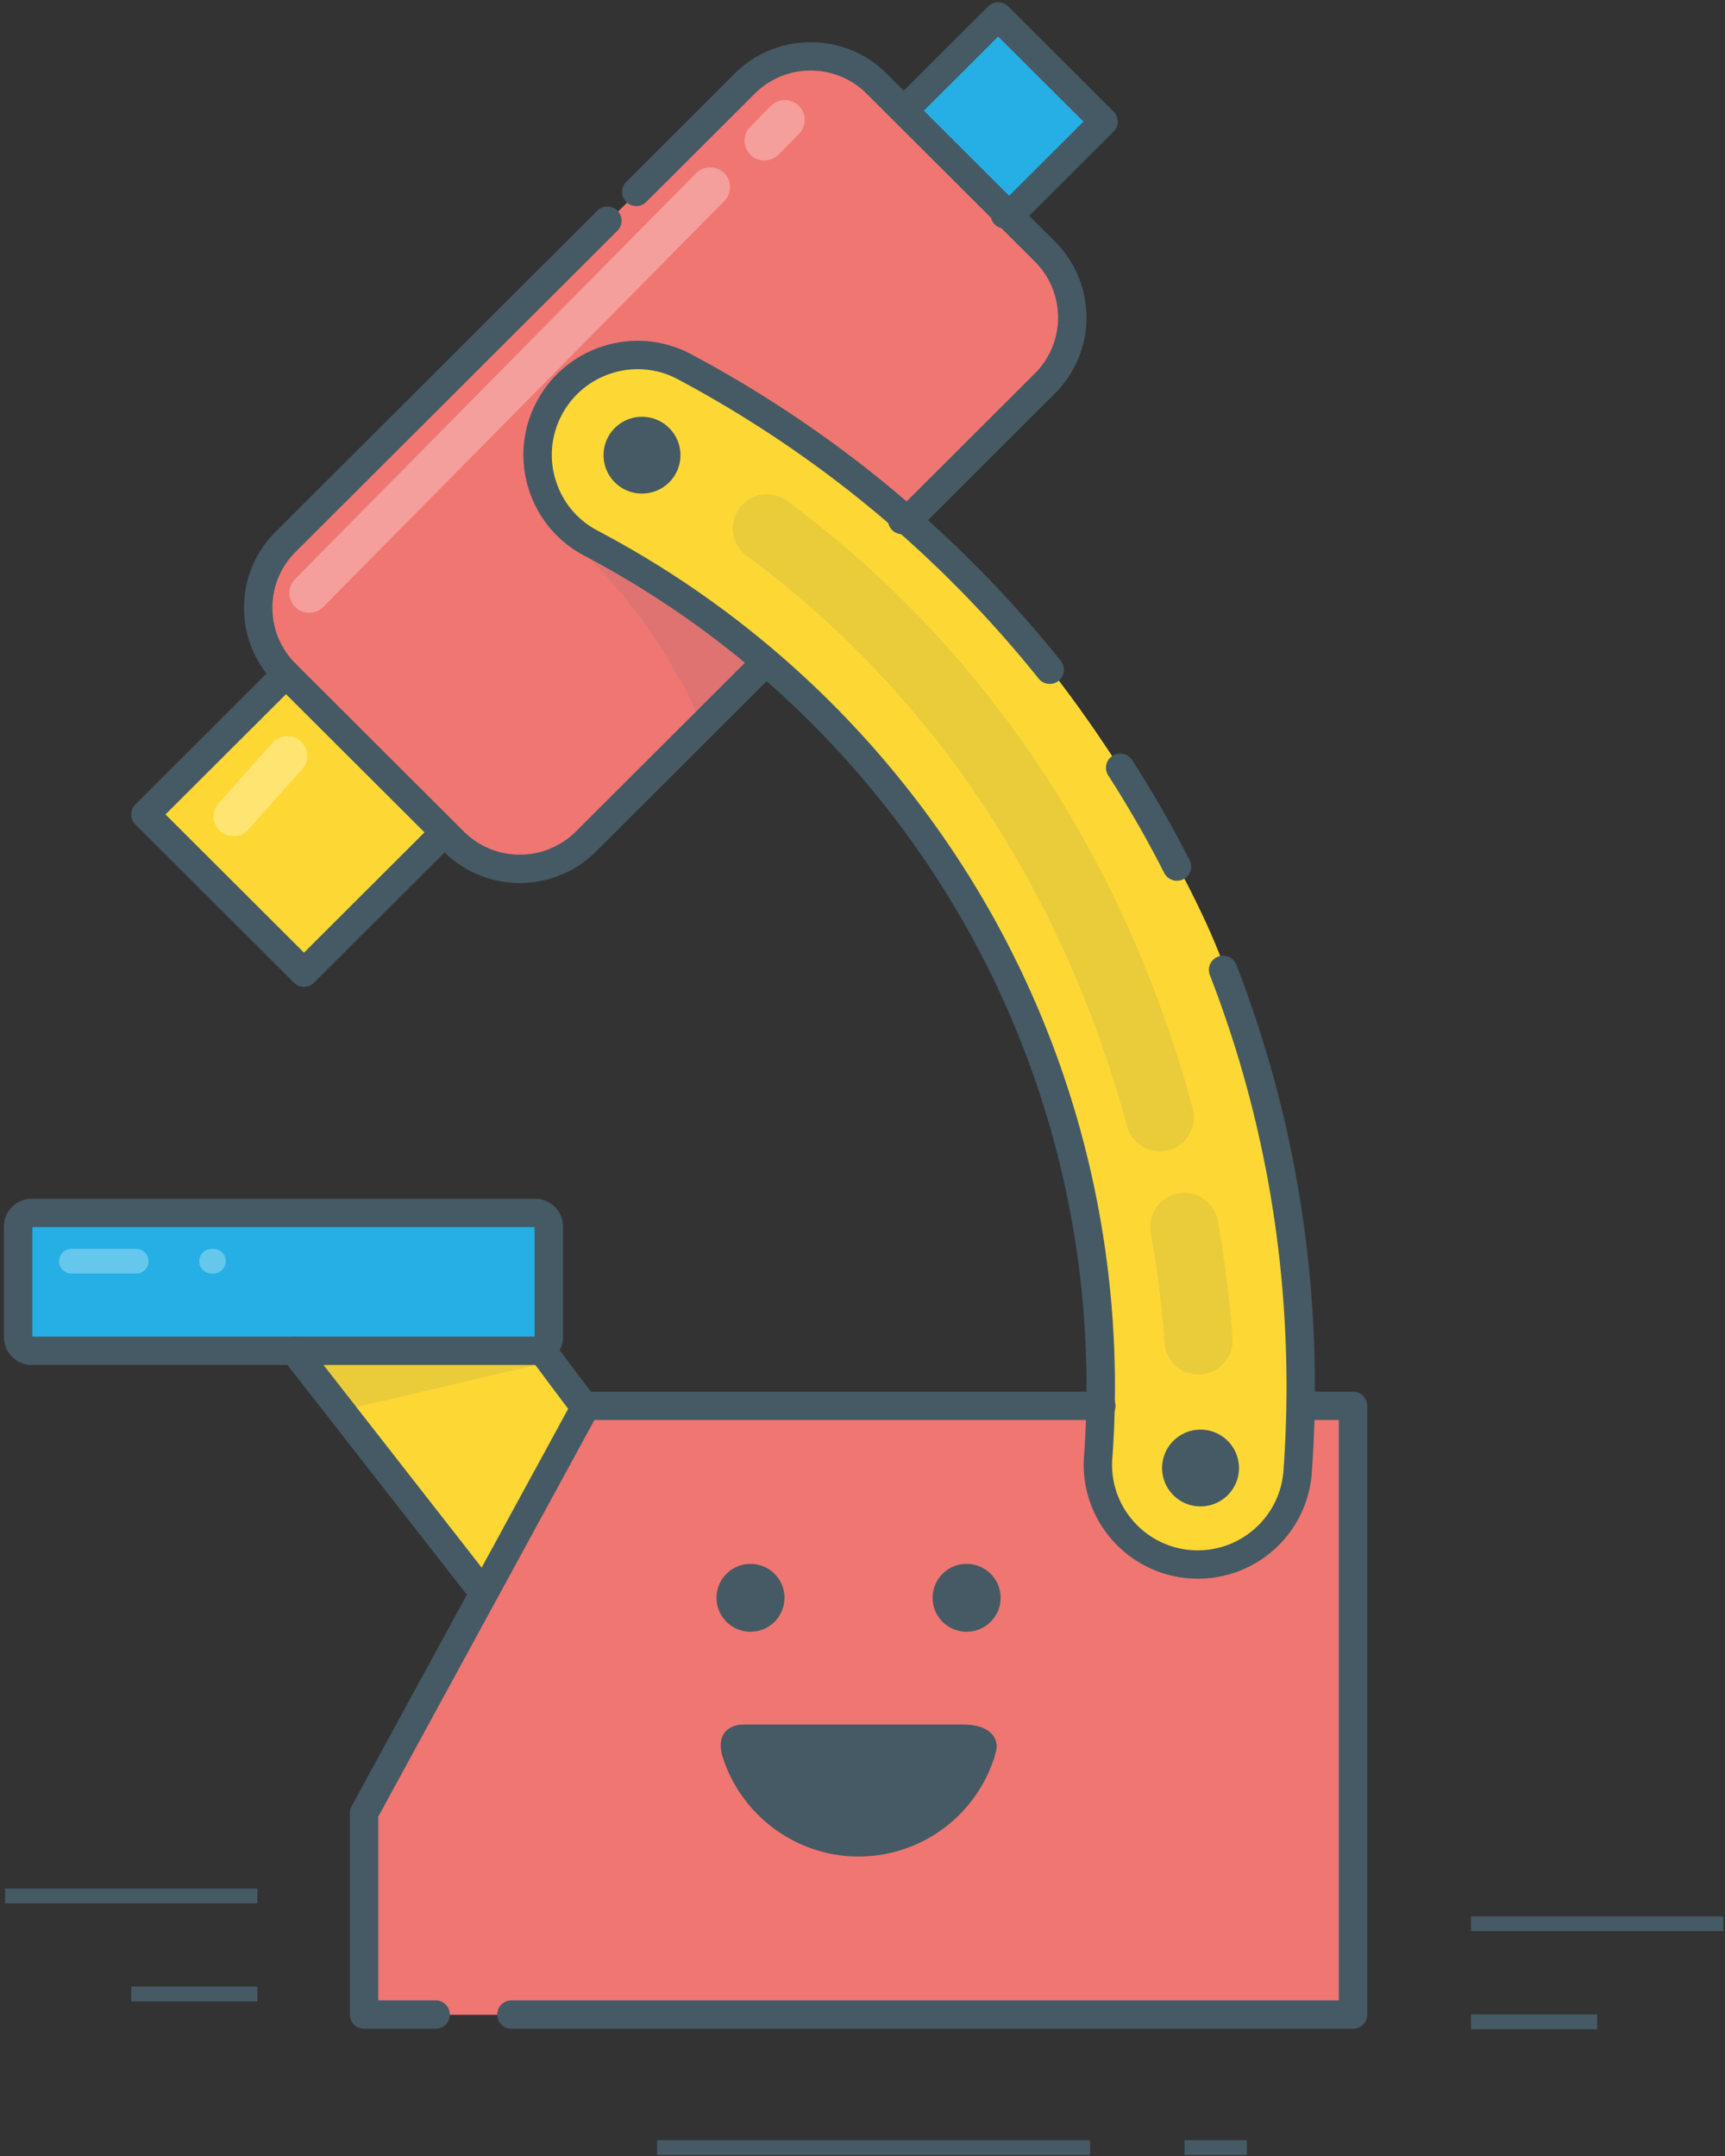 <svg xmlns="http://www.w3.org/2000/svg" width="124" height="155" viewBox="0 0 124 155">
    <rect x="0" y="0" width="124" height="155" fill="#333333" stroke="none"/>
    <g fill="none" fill-rule="nonzero">
        <path fill="#25AFE5" d="M1.58 87.48v9.653h37.652v-9.05z"/>
        <path fill="#FDD835" d="M21.356 97.134l13.473 17.737 7.339-13.514-3.668-4.224z"/>
        <path fill="#25AFE5" d="M65.466 8.15l6.442-6.665 7.95 7.401-7.196 6.556z"/>
        <path fill="#FDD835" d="M20.377 48.289l-9.696 10.46L21.941 69.8l9.763-9.945L20.377 48.29zm21.037-20.63L38.5 30.65l1.133 5.413 3.562 3.107 8.337 5.376 9.228 8.322 5.019 6.33 7.447 13.465 4.614 12.2 1.663 12.442-.611 9.13 3.319 4.766 4.613 1.231 4.928-2.413 2.114-6.574-.485-8.968-1.943-13.735s-1.356-3.319-2.995-9.793c-1.354-5.35-8.943-18.877-16.27-26.726-7.326-7.85-10.199-9.857-10.199-9.857L51.856 27.66l-3.602-1.824-3.539-.078-3.301 1.902z"/>
        <path fill="#F07672" d="M54.275 5.515l-34.6 34.058-.957 3.816 1.12 4.355 12.756 12.904 3.903 1.822 3.536-.954 2.868-1.717 11.948-12.353-3.25-2.244-4.11-3.625-5.162-3.465-2.963-1.305-1.242-3.626 2.676-5.628 3.154-1.813 4.302.096L65.17 37.284l10.644-11.067 1.59-3.244-2.771-5.533L62.113 4.752l-3.25-.954-4.588 1.717zM26.673 144.848h70.352v-43.902h-3.254v6.048l-2.02 3.024-2.132 2.413h-6.283l-3.204-3.31-1.509-3.366.45-4.809-36.097.545-7.514 12.281L26 130.177l.673 14.671z"/>
        <path fill="#455A64" d="M65.569 38.112a1.018 1.018 0 1 1-.722-1.74l9.546-9.528a5.681 5.681 0 0 0 0-8.036L62.3 6.738a5.66 5.66 0 0 0-4.025-1.664 5.66 5.66 0 0 0-4.026 1.665l-7.791 7.776a1.022 1.022 0 0 1-1.444 0 1.018 1.018 0 0 1 0-1.44l7.792-7.778a7.69 7.69 0 0 1 5.469-2.261 7.69 7.69 0 0 1 5.469 2.261l12.093 12.07c3.016 3.01 3.016 7.908 0 10.918l-9.546 9.529a1.02 1.02 0 0 1-.722.298M37.368 63.481a7.718 7.718 0 0 1-5.47-2.258l-12.092-12.07a7.662 7.662 0 0 1-2.265-5.459 7.663 7.663 0 0 1 2.265-5.459l23.123-23.08a1.022 1.022 0 0 1 1.718.453c.093.355-.011.732-.274.989l-23.124 23.08a5.64 5.64 0 0 0-1.667 4.017c0 1.518.592 2.945 1.667 4.018l12.093 12.07a5.707 5.707 0 0 0 8.051 0l12.55-12.526a1.022 1.022 0 0 1 1.708.457c.095.351-.006.726-.264.984l-12.55 12.526a7.717 7.717 0 0 1-5.47 2.258"/>
        <path fill="#455A64" d="M21.852 70.947c-.27 0-.53-.107-.722-.298L9.732 59.272a1.018 1.018 0 0 1 0-1.44l10.106-10.088a1.022 1.022 0 0 1 1.444 0 1.018 1.018 0 0 1 0 1.442l-9.385 9.366 9.955 9.935 9.298-9.28c.4-.39 1.04-.386 1.435.008.396.395.4 1.034.009 1.433l-10.02 10.001a1.02 1.02 0 0 1-.722.299m51.091-54.814a1.018 1.018 0 1 1-.722-1.74l5.662-5.65-6.13-6.118-5.788 5.778a1.021 1.021 0 0 1-1.743-.72c0-.27.108-.53.3-.721l6.51-6.499a1.023 1.023 0 0 1 1.444 0l7.573 7.56a1.018 1.018 0 0 1 0 1.44l-6.384 6.372a1.02 1.02 0 0 1-.722.298M97.26 145.851H36.718a1.02 1.02 0 0 1 0-2.038H96.24v-41.726h-1.807a1.021 1.021 0 0 1-.9-1.534c.187-.318.531-.51.9-.504h2.828a1.02 1.02 0 0 1 1.02 1.019v43.764a1.02 1.02 0 0 1-1.02 1.02m-65.963 0h-5.126a1.02 1.02 0 0 1-1.02-1.02V130.34c0-.17.042-.338.123-.487l15.95-29.271c.178-.328.522-.532.896-.532h36.99a1.02 1.02 0 1 1 0 2.037H42.73l-15.536 28.512v13.215h4.105a1.021 1.021 0 0 1 .9 1.534c-.187.318-.53.51-.9.504"/>
        <path fill="#455A64" d="M86.116 113.495a8.38 8.38 0 0 1-.607-.022c-4.514-.33-7.917-4.263-7.587-8.769.121-1.655.182-3.34.182-5.006 0-12.519-3.455-24.74-9.993-35.34A67.917 67.917 0 0 0 42.003 39.95a8.142 8.142 0 0 1-4.01-4.828 8.125 8.125 0 0 1 .586-6.243 8.163 8.163 0 0 1 4.86-4.014 8.122 8.122 0 0 1 6.236.598A85.62 85.62 0 0 1 76.26 47.519c.346.44.271 1.077-.166 1.426a1.022 1.022 0 0 1-1.43-.154 83.602 83.602 0 0 0-11.862-12.075 83.722 83.722 0 0 0-14.09-9.455 6.092 6.092 0 0 0-4.675-.447 6.134 6.134 0 0 0-3.653 3.017 6.103 6.103 0 0 0-.44 4.69 6.115 6.115 0 0 0 3.012 3.627A69.955 69.955 0 0 1 69.85 63.289c6.736 10.923 10.297 23.513 10.297 36.41 0 1.715-.064 3.45-.189 5.154a6.108 6.108 0 0 0 1.483 4.472 6.13 6.13 0 0 0 4.675 2.132c3.21 0 5.908-2.506 6.142-5.706.147-2.001.221-4.038.221-6.053 0-10.236-1.86-20.21-5.527-29.644a1.022 1.022 0 0 1 1.904-.737c3.76 9.67 5.665 19.892 5.665 30.381 0 2.065-.076 4.151-.226 6.202a8.157 8.157 0 0 1-2.61 5.414 8.184 8.184 0 0 1-5.57 2.181"/>
        <path fill="#455A64" d="M84.602 63.32c-.385 0-.737-.216-.911-.558a79.953 79.953 0 0 0-4.026-7.014 1.018 1.018 0 0 1 .308-1.408 1.022 1.022 0 0 1 1.41.307 82.096 82.096 0 0 1 4.13 7.192 1.018 1.018 0 0 1-.91 1.48zM2.325 96.092h36.103V88.22H2.325v7.873zm36.144 2.039H2.284a2.002 2.002 0 0 1-2.001-1.998v-7.955a2.001 2.001 0 0 1 2.001-1.997H38.47c1.105 0 2 .894 2.001 1.997v7.955a2.001 2.001 0 0 1-2 1.998z"/>
        <path fill="#455A64" d="M42.016 102.167a1.02 1.02 0 0 1-.819-.409l-3.024-4.036a1.018 1.018 0 0 1 .214-1.415 1.022 1.022 0 0 1 1.421.194l3.024 4.037a1.017 1.017 0 0 1-.816 1.629zm-7.358 13.25a1.02 1.02 0 0 1-.806-.392L20.357 97.738a1.018 1.018 0 0 1 .189-1.417 1.023 1.023 0 0 1 1.422.164l13.494 17.287a1.018 1.018 0 0 1-.804 1.646zm21.734-.546a2.442 2.442 0 0 1-2.444 2.439 2.442 2.442 0 0 1-2.443-2.44 2.442 2.442 0 0 1 2.444-2.439 2.442 2.442 0 0 1 2.444 2.44zm15.536 9.1c-.378 5.408-4.97 9.657-10.523 9.493-5.199-.155-9.513-4.26-9.898-9.438-.002-.018-.002-.037-.002-.055h20.423zm0-9.1a2.442 2.442 0 0 1-2.444 2.439 2.442 2.442 0 0 1-2.444-2.44 2.442 2.442 0 0 1 2.444-2.44 2.442 2.442 0 0 1 2.444 2.44zM48.914 32.695a2.76 2.76 0 0 1-1.374 2.415c-.86.5-1.922.5-2.782 0a2.76 2.76 0 0 1 1.391-5.146 2.763 2.763 0 0 1 2.765 2.73v.001zm40.15 72.815a2.76 2.76 0 0 1-1.375 2.415c-.86.5-1.922.5-2.782 0a2.76 2.76 0 0 1 1.391-5.145 2.763 2.763 0 0 1 2.765 2.73z"/>
        <path fill="#455A64" d="M40.503 38.554c6.356 4.932 9.93 13.432 9.93 13.432l4.416-4.54-4.31-3.645-10.036-5.247zm-1.271 59.422l-14.74 3.447-3.136-4.29 17.876.843zM86.154 98.818a2.449 2.449 0 0 1-2.442-2.271 78.428 78.428 0 0 0-.994-7.933 2.446 2.446 0 0 1 1.992-2.823 2.45 2.45 0 0 1 2.835 1.978c.506 2.883.862 5.72 1.055 8.43a2.443 2.443 0 0 1-.652 1.841 2.452 2.452 0 0 1-1.794.778m-2.78-16.047a2.45 2.45 0 0 1-2.364-1.807c-2.023-7.452-4.986-14.413-8.805-20.687C67.347 52.293 61.1 45.445 53.64 39.923a2.443 2.443 0 0 1-.483-3.402 2.454 2.454 0 0 1 3.402-.527c7.973 5.9 14.646 13.216 19.836 21.743 4.057 6.668 7.202 14.052 9.346 21.948a2.441 2.441 0 0 1-1.724 3c-.214.058-.43.086-.642.086" opacity=".1"/>
        <path fill="#F07672" d="M51.865 126.035c-.314-1.56.708-2.064 1.669-2.064h15.59c2.285 0 2.736 1.185 2.443 2.064-.293.88 1.442-1.031 1.442-1.031l-.548-2.107-5.421-.675-16.112.456-.458 1.566 1.395 1.791z"/>
        <path fill="#FFF" fill-opacity=".3" d="M15.83 59.754a1.426 1.426 0 0 1-.115-2.01l3.878-4.342a1.432 1.432 0 0 1 2.014-.115c.585.524.637 1.422.115 2.01l-3.878 4.342a1.432 1.432 0 0 1-2.014.115m5.393-16.108a1.426 1.426 0 0 1-.014-2.013l28.827-29.18a1.432 1.432 0 0 1 2.016-.014c.56.553.566 1.452.015 2.013L23.24 43.632a1.432 1.432 0 0 1-2.017.014m32.725-32.52a1.426 1.426 0 0 1-.014-2.012l1.473-1.491a1.432 1.432 0 0 1 2.017-.014c.558.553.565 1.452.014 2.013l-1.473 1.49a1.432 1.432 0 0 1-2.017.015M9.794 91.559h-4.66a.889.889 0 0 1-.887-.886.889.889 0 0 1 .888-.885h4.659a.89.89 0 0 1 .887.885.89.89 0 0 1-.887.886m5.548 0h-.131a.889.889 0 0 1-.888-.886.889.889 0 0 1 .888-.885h.13a.89.89 0 0 1 .888.885.89.89 0 0 1-.887.886"/>
        <path fill="#455A64" d="M105.741 138.836h18.138v-1.065h-18.138v1.065zm0 7.052h9.07v-1.065h-9.07v1.065zM.364 136.836h18.138v-1.064H.364v1.064zm9.07 7.052h9.068v-1.065H9.433v1.065zm37.797 11.039h31.13v-1.065H47.23v1.065zm37.919 0h4.478v-1.065H85.15v1.065z"/>
    </g>
</svg>
